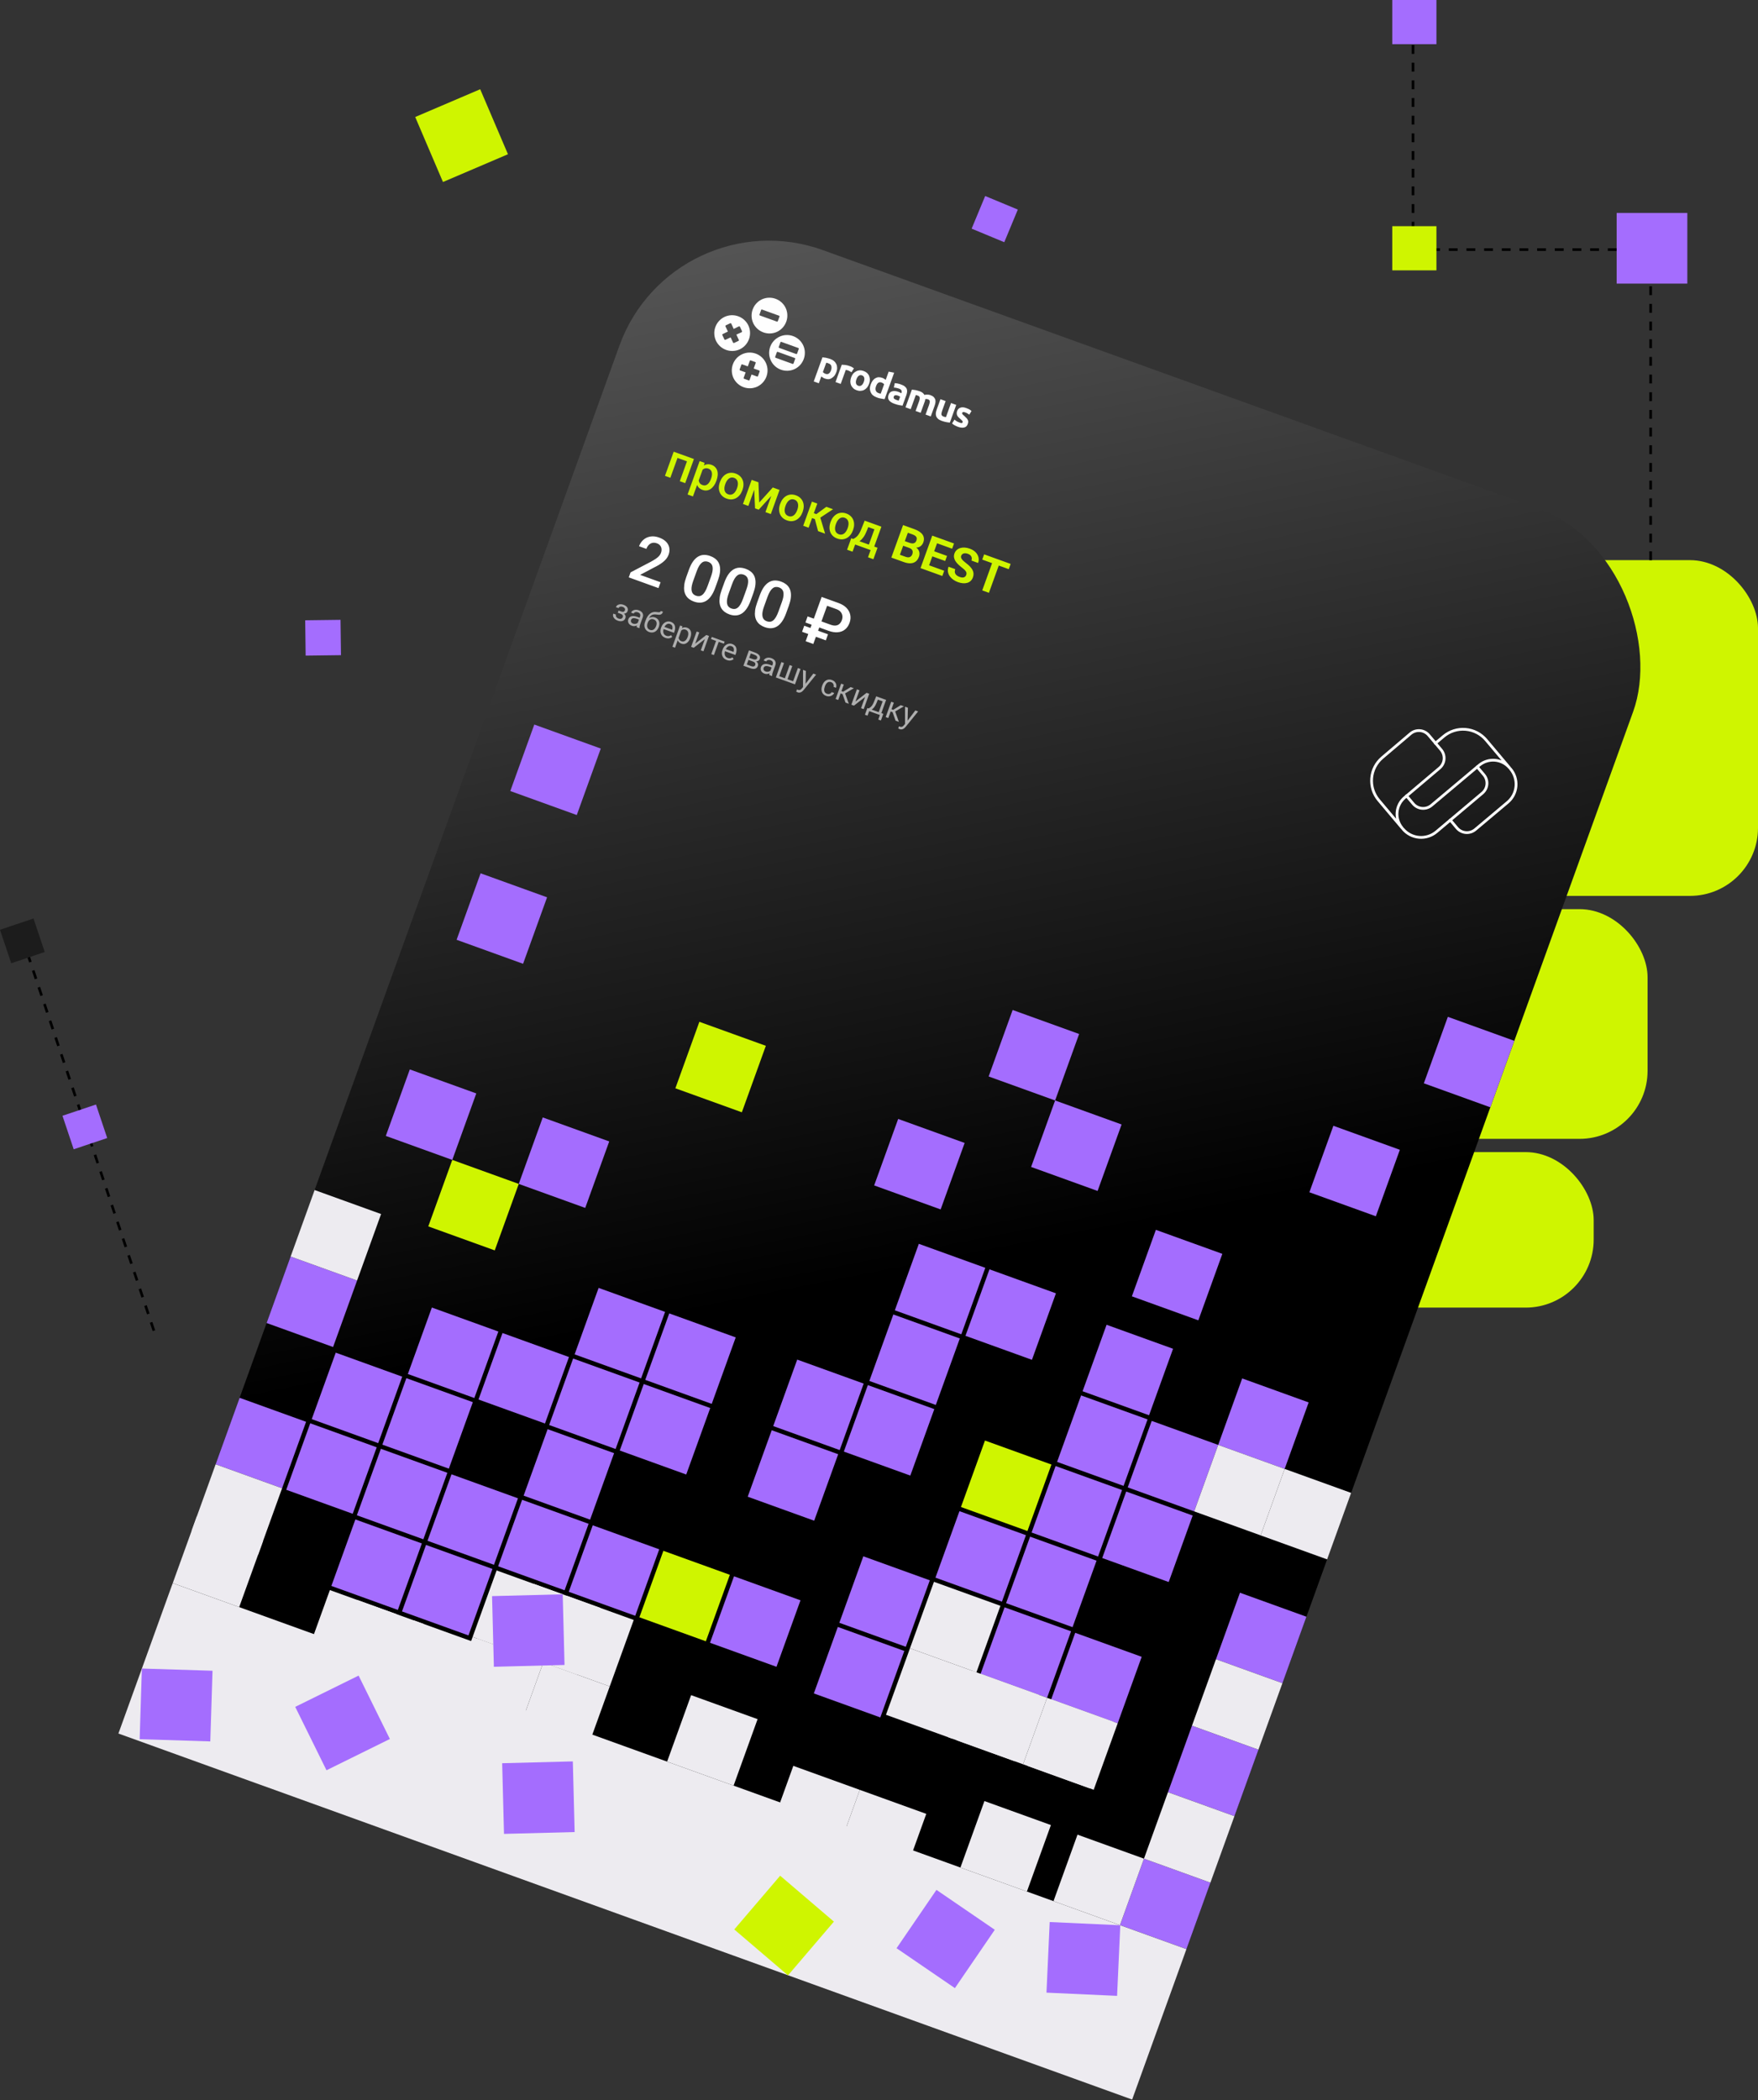 <?xml version="1.0" encoding="UTF-8"?> <svg xmlns="http://www.w3.org/2000/svg" width="1990" height="2377" viewBox="0 0 1990 2377" fill="none"><rect x="0" y="0" width="1990" height="2377" fill="#333333" stroke="none"/><rect x="1473" y="634" width="517" height="380" rx="77" fill="#CFF500"></rect><rect x="1348" y="1029" width="517" height="260" rx="77" fill="#CFF500"></rect><rect x="1287" y="1304" width="517" height="176" rx="77" fill="#CFF500"></rect><rect x="762.25" y="222" width="1220" height="1850" rx="180" transform="rotate(19.851 762.25 222)" fill="url(#paint0_linear_940_141)"></rect><path fill-rule="evenodd" clip-rule="evenodd" d="M862.391 338.831C872.551 334.157 884.543 338.487 889.374 348.573C894.048 358.732 889.719 370.725 879.633 375.556C869.473 380.23 857.481 375.9 852.65 365.814C847.976 355.655 852.306 343.662 862.391 338.831ZM839.953 400.984C850.154 396.195 862.146 400.524 866.936 410.725C871.651 420.77 867.322 432.762 857.236 437.593C847.076 442.267 835.084 437.938 830.253 427.852C825.579 417.692 829.909 405.7 839.953 400.984ZM857.052 426.187L850.71 423.898L848.462 430.124C848.337 430.47 847.982 430.733 847.521 430.566L842.216 428.651C841.87 428.527 841.649 428.056 841.774 427.71L844.022 421.483L837.68 419.193C837.334 419.068 837.113 418.598 837.28 418.136L839.195 412.832C839.32 412.486 839.79 412.265 840.136 412.39L846.478 414.68L848.726 408.453C848.893 407.992 849.364 407.771 849.71 407.895L855.014 409.81C855.475 409.977 855.581 410.406 855.415 410.867L853.167 417.094L859.509 419.384C859.855 419.509 860.076 419.98 859.951 420.325L858.036 425.63C857.869 426.091 857.398 426.312 857.052 426.187ZM882.327 381.09C892.371 376.374 904.364 380.704 909.195 390.79C913.869 400.949 909.539 412.942 899.453 417.773C889.294 422.447 877.301 418.117 872.586 408.073C867.796 397.872 872.126 385.879 882.327 381.09ZM901.31 400.717L882.053 393.764C881.591 393.598 881.37 393.127 881.537 392.666L883.452 387.361C883.577 387.016 884.047 386.795 884.509 386.961L903.766 393.913C904.112 394.038 904.333 394.509 904.208 394.855L902.293 400.159C902.126 400.62 901.656 400.841 901.31 400.717ZM897.271 411.902L878.014 404.95C877.553 404.783 877.332 404.312 877.457 403.966L879.372 398.662C879.539 398.201 879.968 398.095 880.429 398.262L899.686 405.214C900.032 405.339 900.295 405.694 900.128 406.155L898.213 411.46C898.088 411.806 897.617 412.027 897.271 411.902ZM820.174 358.652C830.334 353.978 842.326 358.307 847.157 368.393C851.831 378.553 847.502 390.545 837.416 395.376C827.256 400.05 815.264 395.72 810.433 385.634C805.759 375.475 810.088 363.482 820.174 358.652ZM829.846 387.821L827.046 381.857L821.083 384.657C820.653 384.762 820.192 384.596 820.045 384.282L817.613 379.103C817.466 378.789 817.633 378.328 817.946 378.18L823.952 375.265L821.152 369.301C821.046 368.872 821.213 368.411 821.527 368.264L826.706 365.832C827.02 365.685 827.481 365.851 827.743 366.207L830.502 372.286L836.507 369.371C836.936 369.265 837.398 369.432 837.545 369.745L839.976 374.924C840.124 375.238 839.957 375.7 839.602 375.962L833.523 378.721L836.396 384.841C836.544 385.155 836.377 385.616 836.063 385.764L830.884 388.195C830.57 388.343 830.109 388.176 829.846 387.821ZM879.491 364.034L860.119 357.041C859.773 356.916 859.552 356.445 859.677 356.099L861.592 350.795C861.758 350.333 862.187 350.228 862.533 350.352L881.906 357.346C882.251 357.471 882.514 357.827 882.348 358.288L880.433 363.592C880.308 363.938 879.837 364.159 879.491 364.034Z" fill="#FEFEFE"></path><path d="M940.681 419.102C941.347 417.257 941.427 415.592 940.995 414.262C940.604 412.818 939.617 411.94 938.003 411.357C937.426 411.149 936.965 410.983 936.504 410.816C936.043 410.65 935.655 410.64 935.309 410.515L931.479 421.124C931.857 421.521 932.235 421.918 932.77 422.242C933.264 422.68 933.84 422.889 934.417 423.097C937.299 424.137 939.349 422.792 940.681 419.102ZM946.761 421.036C946.178 422.651 945.406 424.066 944.602 425.21C943.683 426.312 942.69 427.257 941.55 427.888C940.484 428.676 939.311 429.035 937.95 429.195C936.63 429.24 935.279 429.013 933.78 428.471C932.972 428.18 932.165 427.889 931.557 427.408C930.906 427.043 930.298 426.563 929.689 426.082L926.9 433.808L921.134 431.727L931.001 404.398C931.504 404.449 932.122 404.542 932.855 404.676C933.63 404.696 934.364 404.83 935.213 405.006C935.946 405.141 936.753 405.432 937.602 405.608C938.294 405.858 939.143 406.034 939.835 406.284C941.564 406.908 942.98 407.68 944.156 408.756C945.258 409.675 946.119 410.899 946.709 412.154C947.298 413.41 947.574 414.813 947.577 416.248C947.654 417.84 947.344 419.422 946.761 421.036ZM963.855 421.342C963.436 421.061 962.785 420.695 962.135 420.33C961.485 419.965 960.719 419.559 959.912 419.267C959.566 419.142 959.105 418.976 958.602 418.925C958.026 418.716 957.638 418.707 957.366 418.739L951.662 434.537L945.782 432.413L952.859 412.81C954.021 412.839 955.415 412.951 956.923 413.105C958.547 413.3 960.088 413.726 961.933 414.392C962.164 414.475 962.625 414.642 963.086 414.808C963.547 414.975 963.852 415.215 964.313 415.382C964.732 415.663 965.152 415.945 965.572 416.227C966.033 416.394 966.337 416.634 966.642 416.874L963.855 421.342ZM983.776 434.399C983.193 436.014 982.421 437.43 981.46 438.647C980.541 439.749 979.433 440.652 978.136 441.357C976.996 441.988 975.593 442.263 974.116 442.382C972.755 442.542 971.288 442.273 969.674 441.691C968.174 441.149 966.874 440.419 965.814 439.385C964.753 438.35 963.965 437.284 963.376 436.028C962.828 434.657 962.553 433.254 962.549 431.82C962.588 430.269 962.898 428.687 963.481 427.073C964.064 425.458 964.836 424.042 965.796 422.825C966.831 421.765 967.939 420.862 969.195 420.272C970.492 419.567 971.779 419.25 973.256 419.132C974.691 419.128 976.043 419.356 977.542 419.897C979.041 420.438 980.341 421.168 981.443 422.087C982.503 423.122 983.291 424.188 983.839 425.559C984.313 426.773 984.589 428.176 984.707 429.653C984.669 431.203 984.359 432.785 983.776 434.399ZM977.78 432.235C978.446 430.39 978.599 428.881 978.282 427.594C977.965 426.306 977.135 425.355 975.752 424.855C974.368 424.356 973.122 424.557 972.055 425.345C970.989 426.134 970.143 427.392 969.477 429.237C968.811 431.082 968.657 432.591 968.975 433.879C969.292 435.166 970.122 436.117 971.505 436.617C972.889 437.116 974.135 436.915 975.201 436.127C976.268 435.339 977.114 434.08 977.78 432.235ZM991.659 437.115C990.993 438.96 990.839 440.469 991.345 441.955C991.778 443.284 992.723 444.277 994.337 444.86C994.798 445.026 995.375 445.234 995.836 445.401C996.224 445.41 996.685 445.577 996.957 445.545L1000.79 434.936C1000.52 434.581 1000.15 434.184 999.611 433.86C999.118 433.421 998.426 433.172 997.85 432.963C995.082 431.964 993.032 433.31 991.659 437.115ZM1001.38 451.704C1000.72 451.726 1000.1 451.634 999.369 451.499C998.636 451.365 997.902 451.23 997.169 451.096C996.32 450.92 995.587 450.785 994.738 450.609C993.931 450.318 993.239 450.068 992.547 449.818C990.817 449.194 989.401 448.422 988.184 447.461C986.967 446.5 986.221 445.318 985.631 444.063C985.042 442.807 984.766 441.404 984.647 439.928C984.686 438.378 984.955 436.911 985.579 435.181C986.162 433.566 986.975 432.035 987.779 430.892C988.74 429.675 989.733 428.73 990.873 428.099C992.013 427.468 993.227 426.993 994.547 426.948C995.867 426.903 997.334 427.172 998.717 427.672C999.524 427.963 1000.33 428.255 1000.82 428.694C1001.48 429.059 1001.97 429.497 1002.58 429.978L1005.95 420.638L1012.16 421.838L1001.38 451.704ZM1014.39 452.491C1014.97 452.699 1015.43 452.865 1016.01 453.074C1016.47 453.24 1016.93 453.407 1017.32 453.416L1018.9 449.034C1018.71 448.836 1018.36 448.711 1017.94 448.429C1017.48 448.263 1017.06 447.981 1016.6 447.814C1016.14 447.648 1015.52 447.555 1015.06 447.388C1014.56 447.337 1014.05 447.286 1013.63 447.392C1013.24 447.382 1012.81 447.488 1012.45 447.751C1012.1 448.013 1011.97 448.359 1011.81 448.82C1011.47 449.743 1011.45 450.518 1012.02 451.114C1012.47 451.668 1013.24 452.074 1014.39 452.491ZM1019.98 435.217C1021.71 435.841 1023.16 436.498 1024.15 437.375C1025.18 438.137 1025.89 439.047 1026.33 439.989C1026.73 441.045 1026.9 442.019 1026.83 443.297C1026.69 444.418 1026.5 445.655 1026.05 446.923L1021.63 459.146C1020.67 458.928 1019.43 458.743 1017.81 458.547C1016.23 458.237 1014.46 457.728 1012.27 456.937C1011 456.479 1009.77 455.906 1008.82 455.3C1007.75 454.653 1006.99 453.859 1006.35 453.106C1005.75 452.238 1005.42 451.338 1005.29 450.249C1005.24 449.317 1005.38 448.196 1005.84 446.928C1006.3 445.659 1006.91 444.705 1007.66 444.064C1008.41 443.424 1009.35 442.981 1010.33 442.812C1011.34 442.526 1012.39 442.514 1013.51 442.658C1014.75 442.843 1015.83 443.103 1016.98 443.519C1017.67 443.769 1018.32 444.134 1018.9 444.342C1019.43 444.665 1020.01 444.874 1020.31 445.114L1020.48 444.653C1020.85 443.615 1020.8 442.683 1020.43 441.898C1020.06 441.113 1019.15 440.393 1017.65 439.851C1016.61 439.477 1015.53 439.217 1014.57 439C1013.61 438.782 1012.6 438.68 1011.82 438.66L1012.84 433.683C1013.23 433.692 1013.61 433.702 1014.23 433.795C1014.74 433.846 1015.35 433.939 1015.97 434.032C1016.66 434.282 1017.28 434.374 1018.02 434.509C1018.71 434.759 1019.4 435.008 1019.98 435.217ZM1040.37 454.18C1041.08 452.22 1041.19 450.826 1041.02 449.853C1040.85 448.879 1040.17 448.242 1039.02 447.825C1038.55 447.659 1038.21 447.534 1037.86 447.409C1037.4 447.242 1037.01 447.233 1036.67 447.108L1030.88 463.136L1025 461.013L1032.24 440.949C1032.75 441 1033.37 441.093 1034.1 441.227C1034.83 441.362 1035.57 441.496 1036.46 441.557C1037.19 441.692 1038 441.983 1038.73 442.118C1039.54 442.409 1040.39 442.585 1041.19 442.876C1042.69 443.418 1043.76 444.065 1044.56 444.744C1045.36 445.423 1046 446.175 1046.37 446.96C1047.38 446.675 1048.59 446.588 1049.75 446.617C1051.03 446.687 1052.03 446.79 1052.96 447.123C1054.68 447.747 1055.99 448.477 1056.86 449.313C1057.73 450.149 1058.29 451.132 1058.69 452.189C1058.97 453.205 1059.06 454.409 1058.87 455.645C1058.69 456.882 1058.34 458.192 1057.8 459.691L1053.6 471.337L1047.72 469.214L1051.67 458.26C1052.38 456.299 1052.61 454.948 1052.44 453.974C1052.27 453 1051.58 452.363 1050.32 451.905C1050.09 451.822 1049.62 451.655 1048.96 451.678C1048.35 451.585 1047.8 451.649 1047.37 451.755C1047.28 452.373 1047.15 453.106 1047.05 453.725C1046.8 454.416 1046.55 455.108 1046.26 455.916L1042.18 467.216L1036.42 465.135L1040.37 454.18ZM1075.18 478.347C1074.06 478.203 1072.67 478.091 1070.97 477.739C1069.39 477.428 1067.61 476.919 1065.88 476.295C1064.16 475.67 1062.74 474.898 1061.75 474.021C1060.77 473.143 1060.09 472.118 1059.69 471.061C1059.33 469.889 1059.25 468.685 1059.32 467.407C1059.5 466.17 1059.85 464.86 1060.39 463.361L1064.55 451.83L1070.43 453.953L1066.52 464.793C1065.81 466.753 1065.54 468.22 1065.71 469.194C1065.88 470.167 1066.64 470.962 1068.02 471.461C1068.48 471.628 1068.94 471.794 1069.45 471.845C1069.91 472.012 1070.41 472.063 1070.76 472.188L1076.54 456.16L1082.42 458.283L1075.18 478.347ZM1086.16 478.269C1087.19 478.644 1088 478.935 1088.55 478.871C1089.09 478.807 1089.49 478.429 1089.7 477.853C1089.86 477.391 1089.68 476.805 1089.23 476.251C1088.78 475.697 1088.1 475.06 1087 474.141C1086.2 473.462 1085.52 472.824 1084.95 472.229C1084.27 471.591 1083.86 470.922 1083.49 470.137C1083.19 469.509 1082.94 468.766 1083 467.876C1082.9 467.059 1083.08 466.21 1083.46 465.172C1084.16 463.212 1085.4 461.963 1087.31 461.351C1089.11 460.697 1091.24 460.944 1093.78 461.86C1095.04 462.318 1096.27 462.891 1097.38 463.423C1098.45 464.069 1099.25 464.748 1099.74 465.187L1097.2 469.351C1096.59 468.871 1095.82 468.464 1095.1 467.942C1094.37 467.42 1093.57 467.129 1092.53 466.754C1090.68 466.088 1089.6 466.216 1089.22 467.254C1089.14 467.485 1089.05 467.715 1089.13 467.872C1089.16 468.144 1089.23 468.301 1089.38 468.615C1089.57 468.814 1089.83 469.169 1090.1 469.525C1090.52 469.807 1091.01 470.245 1091.5 470.684C1092.56 471.719 1093.43 472.555 1094.19 473.349C1094.83 474.102 1095.36 474.813 1095.61 475.556C1095.9 476.183 1096.04 476.885 1096.02 477.66C1095.89 478.393 1095.75 479.127 1095.42 480.049C1094.67 482.125 1093.44 483.374 1091.45 483.829C1089.57 484.326 1087.18 484.112 1084.41 483.112C1082.56 482.446 1081.15 481.675 1079.96 480.986C1078.82 480.182 1078.09 479.66 1077.72 479.263L1080.46 474.91C1081.26 475.589 1082.17 476.309 1083.13 476.915C1084.12 477.405 1085.12 477.895 1086.16 478.269Z" fill="#FEFEFE"></path><path d="M780.731 517.794L778.98 522.644L765.491 517.774L767.242 512.925L780.731 517.794ZM768.682 513.444L758.815 540.775L752.727 538.578L762.594 511.247L768.682 513.444ZM785.505 519.518L775.638 546.849L769.525 544.642L779.392 517.311L785.505 519.518ZM796.162 529.304L784.398 561.889L778.311 559.691L791.971 521.852L797.579 523.877L796.162 529.304ZM811.025 543.892L810.833 544.423C810.116 546.41 809.214 548.169 808.129 549.699C807.066 551.219 805.852 552.446 804.487 553.381C803.144 554.305 801.692 554.875 800.129 555.091C798.566 555.307 796.926 555.106 795.208 554.485C793.508 553.871 792.13 553.022 791.075 551.937C790.043 550.841 789.299 549.554 788.843 548.076C788.386 546.598 788.172 544.978 788.198 543.218C788.248 541.446 788.503 539.578 788.965 537.613L789.704 535.567C790.646 533.642 791.673 531.957 792.785 530.512C793.914 529.073 795.129 527.922 796.43 527.06C797.731 526.197 799.129 525.674 800.623 525.49C802.117 525.306 803.706 525.518 805.39 526.126C807.107 526.746 808.51 527.633 809.597 528.787C810.69 529.924 811.47 531.271 811.935 532.829C812.407 534.369 812.56 536.081 812.394 537.963C812.235 539.828 811.779 541.804 811.025 543.892ZM804.746 542.225L804.937 541.694C805.393 540.431 805.698 539.219 805.851 538.056C806.01 536.876 805.986 535.782 805.779 534.775C805.572 533.767 805.155 532.893 804.527 532.153C803.923 531.402 803.073 530.829 801.979 530.433C800.901 530.044 799.908 529.895 799 529.986C798.097 530.06 797.27 530.323 796.517 530.774C795.763 531.226 795.089 531.829 794.492 532.584C793.902 533.323 793.369 534.168 792.892 535.119L791.123 540.019C790.887 541.305 790.831 542.541 790.955 543.727C791.079 544.914 791.477 545.972 792.151 546.9C792.847 547.818 793.903 548.532 795.317 549.043C796.412 549.438 797.432 549.54 798.377 549.348C799.321 549.156 800.187 548.736 800.973 548.087C801.782 547.427 802.503 546.593 803.133 545.583C803.764 544.574 804.302 543.454 804.746 542.225ZM814.84 545.898L815.05 545.317C815.761 543.347 816.707 541.623 817.888 540.146C819.074 538.651 820.432 537.476 821.959 536.619C823.51 535.751 825.193 535.255 827.008 535.13C828.846 534.994 830.759 535.285 832.746 536.002C834.75 536.725 836.407 537.723 837.718 538.996C839.052 540.258 840.038 541.718 840.677 543.376C841.321 545.018 841.623 546.792 841.581 548.7C841.546 550.59 841.173 552.521 840.461 554.491L840.252 555.072C839.54 557.042 838.594 558.766 837.414 560.243C836.233 561.72 834.868 562.893 833.317 563.761C831.773 564.612 830.09 565.108 828.268 565.25C826.453 565.375 824.552 565.079 822.565 564.362C820.561 563.638 818.892 562.645 817.558 561.384C816.248 560.111 815.27 558.654 814.625 557.013C813.986 555.354 813.685 553.58 813.72 551.689C813.756 549.799 814.129 547.868 814.84 545.898ZM821.138 547.515L820.928 548.096C820.484 549.325 820.191 550.532 820.048 551.718C819.906 552.904 819.955 554.007 820.196 555.026C820.437 556.046 820.893 556.944 821.565 557.719C822.237 558.495 823.154 559.092 824.316 559.512C825.444 559.919 826.506 560.036 827.501 559.862C828.513 559.695 829.438 559.296 830.275 558.665C831.111 558.034 831.854 557.217 832.501 556.214C833.166 555.217 833.72 554.103 834.164 552.874L834.374 552.293C834.812 551.081 835.09 549.887 835.21 548.712C835.352 547.526 835.298 546.412 835.046 545.369C834.811 544.333 834.358 543.427 833.686 542.651C833.037 541.865 832.14 541.265 830.995 540.852C829.85 540.438 828.768 540.324 827.75 540.508C826.755 540.682 825.836 541.092 824.993 541.74C824.15 542.387 823.405 543.213 822.757 544.216C822.115 545.203 821.575 546.302 821.138 547.515ZM859.435 568.764L874.773 551.746L880.052 553.651L858.843 576.888L854.701 575.392L853.251 543.976L858.531 545.882L859.435 568.764ZM856.965 545.316L847.098 572.647L841.01 570.45L850.877 543.119L856.965 545.316ZM866.446 579.633L876.314 552.302L882.426 554.509L872.559 581.84L866.446 579.633ZM883.042 570.52L883.251 569.939C883.963 567.969 884.909 566.245 886.089 564.768C887.276 563.274 888.633 562.098 890.16 561.241C891.711 560.373 893.394 559.877 895.209 559.752C897.048 559.616 898.96 559.907 900.947 560.624C902.951 561.348 904.609 562.346 905.919 563.618C907.253 564.88 908.239 566.34 908.878 567.998C909.523 569.64 909.824 571.414 909.783 573.322C909.747 575.212 909.374 577.143 908.663 579.113L908.453 579.694C907.742 581.664 906.796 583.388 905.615 584.865C904.435 586.343 903.069 587.515 901.519 588.383C899.974 589.234 898.291 589.73 896.47 589.872C894.654 589.997 892.753 589.701 890.766 588.984C888.762 588.26 887.093 587.268 885.76 586.006C884.449 584.733 883.471 583.276 882.826 581.635C882.188 579.977 881.886 578.202 881.922 576.311C881.957 574.421 882.33 572.49 883.042 570.52ZM889.339 572.137L889.129 572.718C888.685 573.947 888.392 575.155 888.25 576.34C888.107 577.526 888.156 578.629 888.397 579.649C888.638 580.668 889.095 581.566 889.766 582.341C890.438 583.117 891.355 583.714 892.517 584.134C893.645 584.541 894.707 584.658 895.702 584.484C896.715 584.317 897.639 583.918 898.476 583.287C899.313 582.657 900.055 581.84 900.703 580.836C901.367 579.839 901.922 578.726 902.365 577.496L902.575 576.915C903.013 575.703 903.291 574.509 903.411 573.334C903.554 572.148 903.499 571.034 903.247 569.992C903.012 568.955 902.559 568.049 901.887 567.273C901.239 566.487 900.342 565.887 899.196 565.474C898.051 565.061 896.97 564.946 895.951 565.13C894.956 565.304 894.037 565.715 893.194 566.362C892.351 567.009 891.606 567.835 890.958 568.838C890.316 569.825 889.777 570.924 889.339 572.137ZM925.166 569.939L915.299 597.27L909.211 595.072L919.078 567.741L925.166 569.939ZM942.999 576.377L924.761 588.38L917.815 585.872L918.994 580.074L924.072 581.907L935.396 573.632L942.999 576.377ZM926.009 601.136L922.079 586.241L928.127 584.513L934.016 604.027L926.009 601.136ZM940.078 591.111L940.288 590.53C940.999 588.56 941.945 586.836 943.126 585.359C944.312 583.865 945.669 582.689 947.197 581.832C948.747 580.965 950.43 580.468 952.246 580.343C954.084 580.207 955.997 580.498 957.984 581.216C959.988 581.939 961.645 582.937 962.956 584.21C964.29 585.472 965.276 586.932 965.914 588.59C966.559 590.231 966.861 592.006 966.819 593.913C966.784 595.804 966.41 597.734 965.699 599.705L965.489 600.286C964.778 602.256 963.832 603.98 962.652 605.457C961.471 606.934 960.106 608.107 958.555 608.974C957.011 609.825 955.328 610.322 953.506 610.464C951.691 610.589 949.79 610.293 947.802 609.575C945.799 608.852 944.13 607.859 942.796 606.597C941.485 605.324 940.508 603.867 939.863 602.226C939.224 600.568 938.923 598.794 938.958 596.903C938.993 595.012 939.367 593.082 940.078 591.111ZM946.375 592.728L946.166 593.309C945.722 594.539 945.429 595.746 945.286 596.932C945.144 598.118 945.193 599.22 945.434 600.24C945.675 601.26 946.131 602.157 946.803 602.933C947.475 603.708 948.391 604.306 949.553 604.725C950.682 605.133 951.744 605.25 952.739 605.076C953.751 604.908 954.676 604.509 955.512 603.879C956.349 603.248 957.091 602.431 957.739 601.428C958.404 600.43 958.958 599.317 959.402 598.088L959.612 597.507C960.049 596.294 960.328 595.101 960.448 593.926C960.59 592.74 960.536 591.626 960.284 590.583C960.049 589.546 959.596 588.64 958.924 587.865C958.275 587.079 957.378 586.479 956.233 586.065C955.088 585.652 954.006 585.537 952.988 585.722C951.992 585.895 951.073 586.306 950.23 586.953C949.388 587.601 948.642 588.426 947.995 589.43C947.353 590.416 946.813 591.516 946.375 592.728ZM978.767 589.29L984.855 591.488L981.077 601.002C979.984 603.767 978.797 606.051 977.518 607.855C976.239 609.658 974.904 611.089 973.513 612.147C972.128 613.189 970.713 613.944 969.269 614.413C967.841 614.887 966.422 615.155 965.01 615.216L963.217 614.569L964.949 609.77L965.826 610.029C966.83 609.516 967.733 608.966 968.534 608.38C969.359 607.783 970.127 607.08 970.838 606.271C971.555 605.445 972.245 604.428 972.909 603.221C973.59 602.02 974.284 600.548 974.989 598.804L978.767 589.29ZM980.384 589.873L997.712 596.129L987.845 623.46L981.782 621.272L989.789 599.094L978.523 595.026L980.384 589.873ZM963.578 609.218L993.334 619.96L988.647 632.944L982.559 630.746L985.496 622.612L967.991 616.293L965.054 624.426L958.866 622.192L963.578 609.218ZM1029.19 620.141L1019.74 616.73L1021.57 611.509L1029.5 614.372C1030.9 614.877 1032.11 615.113 1033.13 615.082C1034.15 615.034 1035.01 614.743 1035.7 614.211C1036.41 613.668 1036.94 612.891 1037.31 611.881C1037.72 610.736 1037.84 609.73 1037.66 608.865C1037.49 608.006 1037.01 607.252 1036.22 606.604C1035.44 605.962 1034.34 605.385 1032.93 604.875L1027.67 602.978L1016.54 633.82L1008.96 631.084L1022.24 594.306L1035.07 598.938C1037.21 599.711 1039.05 600.603 1040.59 601.615C1042.14 602.633 1043.36 603.767 1044.24 605.018C1045.12 606.269 1045.65 607.638 1045.81 609.126C1045.99 610.597 1045.76 612.192 1045.14 613.909C1044.59 615.425 1043.74 616.698 1042.59 617.728C1041.46 618.765 1040.01 619.423 1038.25 619.703C1036.51 619.988 1034.46 619.75 1032.09 618.989L1029.19 620.141ZM1023.03 636.164L1011.84 632.124L1016.93 627.28L1025.17 630.253C1026.5 630.733 1027.66 630.915 1028.65 630.798C1029.65 630.664 1030.49 630.299 1031.16 629.704C1031.83 629.109 1032.34 628.332 1032.69 627.372C1033.08 626.294 1033.23 625.293 1033.14 624.367C1033.08 623.448 1032.72 622.635 1032.08 621.929C1031.45 621.205 1030.48 620.609 1029.19 620.141L1021.89 617.506L1023.82 612.32L1032.91 615.603L1033.91 618.279C1036.17 619.053 1037.82 620.1 1038.89 621.417C1039.98 622.724 1040.6 624.138 1040.76 625.66C1040.93 627.188 1040.75 628.692 1040.21 630.174C1039.36 632.532 1038.13 634.334 1036.52 635.579C1034.91 636.808 1032.97 637.468 1030.69 637.559C1028.43 637.656 1025.88 637.191 1023.03 636.164ZM1068.81 646.011L1066.68 651.922L1047.1 644.854L1049.24 638.943L1068.81 646.011ZM1062.86 608.97L1049.58 645.748L1042 643.012L1055.28 606.234L1062.86 608.97ZM1072 629.201L1069.92 634.961L1052.89 628.814L1054.97 623.055L1072 629.201ZM1079.93 615.134L1077.79 621.07L1058.24 614.012L1060.38 608.076L1079.93 615.134ZM1093.72 650.806C1093.96 650.149 1094.07 649.523 1094.06 648.928C1094.07 648.323 1093.89 647.707 1093.53 647.08C1093.17 646.437 1092.6 645.727 1091.81 644.948C1091.03 644.17 1089.97 643.274 1088.64 642.262C1087.17 641.121 1085.8 639.943 1084.55 638.729C1083.31 637.52 1082.28 636.263 1081.46 634.957C1080.66 633.64 1080.14 632.266 1079.92 630.833C1079.71 629.406 1079.89 627.901 1080.46 626.318C1081.02 624.786 1081.86 623.518 1082.98 622.515C1084.11 621.496 1085.44 620.758 1086.97 620.304C1088.52 619.832 1090.2 619.65 1092.03 619.757C1093.87 619.871 1095.78 620.286 1097.77 621.004C1100.48 621.982 1102.67 623.325 1104.34 625.031C1106.01 626.737 1107.09 628.642 1107.59 630.744C1108.1 632.852 1107.97 635.001 1107.18 637.19L1099.65 634.472C1100.04 633.394 1100.15 632.369 1099.99 631.397C1099.85 630.414 1099.41 629.522 1098.67 628.722C1097.95 627.929 1096.9 627.285 1095.54 626.793C1094.23 626.319 1093.06 626.126 1092.04 626.214C1091.02 626.285 1090.17 626.578 1089.49 627.094C1088.82 627.592 1088.33 628.254 1088.03 629.08C1087.81 629.703 1087.76 630.321 1087.88 630.936C1088.01 631.557 1088.31 632.199 1088.78 632.861C1089.24 633.524 1089.86 634.213 1090.63 634.929C1091.4 635.645 1092.32 636.403 1093.38 637.206C1095.16 638.535 1096.68 639.853 1097.92 641.157C1099.18 642.469 1100.15 643.781 1100.84 645.095C1101.52 646.409 1101.91 647.758 1102 649.142C1102.09 650.526 1101.87 651.976 1101.32 653.491C1100.74 655.091 1099.91 656.41 1098.83 657.448C1097.75 658.486 1096.47 659.23 1094.97 659.68C1093.48 660.13 1091.83 660.288 1090.03 660.153C1088.24 660.018 1086.33 659.586 1084.31 658.856C1082.49 658.199 1080.78 657.316 1079.18 656.206C1077.59 655.08 1076.25 653.766 1075.15 652.267C1074.07 650.773 1073.38 649.114 1073.06 647.288C1072.75 645.463 1072.97 643.514 1073.72 641.443L1081.32 644.188C1080.91 645.333 1080.74 646.365 1080.8 647.284C1080.87 648.203 1081.14 649.023 1081.6 649.742C1082.08 650.467 1082.73 651.101 1083.54 651.642C1084.37 652.189 1085.33 652.657 1086.4 653.046C1087.72 653.52 1088.86 653.724 1089.84 653.658C1090.83 653.597 1091.65 653.312 1092.29 652.801C1092.95 652.296 1093.42 651.631 1093.72 650.806ZM1132.7 634.185L1119.42 670.963L1111.87 668.236L1125.15 631.458L1132.7 634.185ZM1144.02 638.27L1141.87 644.206L1111.87 633.372L1114.01 627.436L1144.02 638.27Z" fill="#CFF500"></path><path d="M702.75 694.006L699.551 692.851L700.213 691.019L703.17 692.087C703.996 692.384 704.686 692.519 705.242 692.489C705.801 692.449 706.251 692.278 706.59 691.976C706.929 691.675 707.189 691.272 707.371 690.769C707.533 690.318 707.568 689.853 707.476 689.371C707.398 688.883 707.151 688.424 706.737 687.996C706.326 687.557 705.697 687.185 704.851 686.879C704.165 686.631 703.499 686.53 702.853 686.575C702.21 686.61 701.647 686.776 701.164 687.074C700.696 687.365 700.369 687.768 700.183 688.283L697.209 687.209C697.592 686.148 698.221 685.346 699.096 684.801C699.985 684.25 701.009 683.948 702.167 683.893C703.336 683.843 704.521 684.034 705.721 684.468C706.728 684.831 707.588 685.269 708.3 685.78C709.026 686.285 709.591 686.852 709.993 687.482C710.399 688.101 710.633 688.779 710.694 689.515C710.77 690.245 710.659 691.023 710.361 691.848C710.148 692.437 709.808 692.944 709.339 693.369C708.871 693.793 708.301 694.114 707.629 694.332C706.961 694.539 706.211 694.62 705.379 694.574C704.559 694.532 703.682 694.343 702.75 694.006ZM699.957 691.726L703.156 692.881C704.196 693.256 705.075 693.689 705.795 694.179C706.518 694.658 707.078 695.187 707.475 695.766C707.871 696.345 708.101 696.967 708.164 697.632C708.241 698.29 708.148 698.983 707.885 699.712C707.591 700.526 707.16 701.2 706.592 701.734C706.038 702.261 705.38 702.641 704.618 702.875C703.855 703.108 703.013 703.192 702.092 703.126C701.182 703.064 700.223 702.851 699.216 702.487C698.091 702.081 697.067 701.493 696.145 700.725C695.224 699.956 694.565 699.046 694.17 697.994C693.778 696.932 693.808 695.774 694.261 694.521L697.235 695.594C697.045 696.119 697.031 696.678 697.193 697.269C697.355 697.86 697.679 698.407 698.164 698.909C698.659 699.415 699.298 699.81 700.08 700.092C700.916 700.394 701.659 700.517 702.309 700.461C702.959 700.405 703.501 700.213 703.935 699.885C704.379 699.56 704.692 699.146 704.873 698.643C705.109 697.989 705.17 697.418 705.056 696.928C704.942 696.439 704.65 696.006 704.18 695.631C703.725 695.248 703.085 694.908 702.259 694.61L699.302 693.542L699.957 691.726ZM721.302 706.736L724.534 697.783C724.782 697.097 724.857 696.452 724.761 695.847C724.679 695.236 724.414 694.693 723.968 694.217C723.523 693.741 722.898 693.358 722.094 693.068C721.344 692.797 720.638 692.688 719.978 692.74C719.327 692.796 718.766 692.975 718.294 693.277C717.832 693.582 717.514 693.976 717.34 694.459L714.366 693.385C714.591 692.763 714.974 692.205 715.516 691.71C716.058 691.216 716.718 690.83 717.496 690.554C718.289 690.271 719.161 690.137 720.112 690.154C721.077 690.163 722.085 690.357 723.136 690.737C724.4 691.193 725.437 691.81 726.247 692.587C727.067 693.367 727.594 694.29 727.827 695.356C728.075 696.414 727.965 697.592 727.497 698.888L724.572 706.99C724.363 707.569 724.189 708.202 724.049 708.891C723.92 709.583 723.873 710.202 723.906 710.747L723.813 711.004L720.711 709.884C720.685 709.487 720.731 708.989 720.85 708.39C720.974 707.78 721.124 707.229 721.302 706.736ZM724.55 699.351L723.828 701.452L720.822 700.367C719.975 700.061 719.194 699.858 718.48 699.757C717.769 699.646 717.14 699.643 716.593 699.749C716.046 699.854 715.582 700.068 715.199 700.39C714.82 700.701 714.534 701.125 714.34 701.661C714.143 702.207 714.086 702.75 714.17 703.289C714.254 703.828 714.494 704.321 714.891 704.767C715.301 705.206 715.871 705.557 716.6 705.82C717.511 706.149 718.384 706.246 719.22 706.112C720.056 705.977 720.778 705.705 721.386 705.295C722.005 704.888 722.426 704.428 722.648 703.915L723.401 705.804C723.164 706.227 722.78 706.652 722.25 707.078C721.721 707.505 721.087 707.87 720.348 708.172C719.623 708.468 718.82 708.644 717.94 708.702C717.073 708.752 716.169 708.608 715.226 708.267C714.047 707.842 713.096 707.238 712.373 706.456C711.661 705.678 711.197 704.814 710.983 703.865C710.783 702.908 710.857 701.948 711.205 700.983C711.542 700.051 712.02 699.297 712.64 698.721C713.263 698.135 714.003 697.73 714.859 697.506C715.719 697.271 716.676 697.205 717.729 697.306C718.783 697.408 719.904 697.674 721.094 698.103L724.55 699.351ZM748.048 691.536L750.491 692.418C750.112 693.468 749.65 694.246 749.104 694.752C748.562 695.246 747.952 695.559 747.275 695.69C746.608 695.825 745.896 695.853 745.138 695.773C744.39 695.696 743.617 695.605 742.82 695.499C741.828 695.359 740.861 695.355 739.917 695.487C738.988 695.612 738.104 695.947 737.265 696.492C736.437 697.041 735.672 697.867 734.971 698.97C734.281 700.078 733.675 701.537 733.155 703.348L732.621 704.826L730.177 703.944L730.711 702.465C731.427 700.483 732.239 698.82 733.148 697.477C734.068 696.137 735.06 695.084 736.124 694.317C737.188 693.551 738.305 693.04 739.476 692.784C740.657 692.532 741.867 692.502 743.105 692.695C743.999 692.836 744.779 692.924 745.445 692.958C746.115 692.982 746.663 692.889 747.09 692.68C747.527 692.475 747.847 692.093 748.048 691.536ZM741.435 698.833C742.57 699.243 743.512 699.807 744.258 700.524C745.004 701.242 745.56 702.067 745.927 702.998C746.293 703.93 746.463 704.936 746.436 706.017C746.424 707.09 746.215 708.19 745.808 709.315L745.681 709.668C745.243 710.879 744.66 711.941 743.932 712.853C743.217 713.758 742.383 714.474 741.43 715.002C740.49 715.523 739.461 715.824 738.342 715.904C737.234 715.988 736.068 715.81 734.847 715.369C733.625 714.928 732.61 714.319 731.8 713.542C731.001 712.769 730.401 711.88 730.001 710.876C729.604 709.86 729.415 708.775 729.432 707.618C729.465 706.455 729.7 705.268 730.137 704.057L730.264 703.703C730.361 703.435 730.504 703.19 730.693 702.968C730.883 702.745 731.095 702.525 731.331 702.308C731.578 702.094 731.815 701.858 732.041 701.601C732.786 700.78 733.65 700.08 734.634 699.503C735.628 698.929 736.698 698.564 737.845 698.409C739.006 698.247 740.202 698.388 741.435 698.833ZM739.98 701.051C738.886 700.656 737.895 700.583 737.006 700.832C736.128 701.084 735.366 701.566 734.722 702.278C734.081 702.979 733.586 703.812 733.238 704.777L733.111 705.13C732.816 705.945 732.634 706.751 732.564 707.55C732.494 708.348 732.549 709.101 732.73 709.808C732.925 710.508 733.265 711.128 733.749 711.666C734.244 712.208 734.904 712.628 735.729 712.926C736.554 713.223 737.325 713.32 738.041 713.215C738.757 713.11 739.409 712.849 739.996 712.431C740.586 712.002 741.11 711.458 741.566 710.799C742.022 710.14 742.397 709.404 742.691 708.589L742.819 708.235C743.082 707.507 743.235 706.781 743.278 706.057C743.321 705.334 743.235 704.649 743.02 704.002C742.816 703.359 742.461 702.783 741.955 702.273C741.463 701.756 740.805 701.349 739.98 701.051ZM753.21 721.98C751.999 721.543 750.974 720.943 750.135 720.18C749.311 719.41 748.68 718.522 748.244 717.516C747.818 716.515 747.603 715.432 747.6 714.268C747.596 713.104 747.815 711.911 748.256 710.689L748.499 710.014C749.01 708.599 749.674 707.416 750.49 706.463C751.31 705.499 752.219 704.761 753.215 704.249C754.212 703.736 755.237 703.446 756.291 703.379C757.345 703.311 758.36 703.453 759.335 703.805C760.578 704.254 761.572 704.855 762.318 705.609C763.074 706.366 763.602 707.235 763.902 708.216C764.206 709.186 764.31 710.241 764.213 711.381C764.12 712.51 763.853 713.686 763.412 714.907L762.931 716.241L749.943 711.552L750.819 709.125L760.833 712.741L760.914 712.515C761.15 711.728 761.26 710.92 761.245 710.091C761.24 709.266 761.028 708.511 760.609 707.826C760.19 707.142 759.471 706.616 758.453 706.249C757.778 706.005 757.104 705.925 756.432 706.009C755.763 706.083 755.125 706.325 754.516 706.735C753.908 707.145 753.346 707.712 752.831 708.434C752.316 709.157 751.868 710.043 751.489 711.093L751.246 711.768C750.948 712.594 750.78 713.411 750.742 714.221C750.718 715.024 750.827 715.778 751.07 716.483C751.322 717.192 751.709 717.816 752.229 718.355C752.76 718.898 753.432 719.317 754.247 719.611C755.297 719.99 756.264 720.097 757.147 719.931C758.031 719.766 758.875 719.423 759.681 718.902L760.965 720.982C760.385 721.415 759.712 721.784 758.948 722.089C758.184 722.395 757.32 722.556 756.357 722.571C755.406 722.591 754.356 722.394 753.21 721.98ZM771.611 712.38L764.125 733.116L761.135 732.036L769.828 707.957L772.561 708.943L771.611 712.38ZM781.449 721.818L781.327 722.156C780.87 723.421 780.297 724.54 779.606 725.514C778.919 726.477 778.143 727.251 777.278 727.835C776.424 728.423 775.499 728.786 774.505 728.923C773.51 729.061 772.472 728.934 771.39 728.543C770.286 728.145 769.377 727.611 768.661 726.941C767.946 726.271 767.42 725.481 767.082 724.572C766.744 723.662 766.574 722.656 766.573 721.554C766.582 720.455 766.743 719.271 767.055 718.003L767.705 716.203C768.298 714.963 768.955 713.898 769.676 713.008C770.397 712.117 771.177 711.418 772.015 710.909C772.867 710.393 773.779 710.098 774.75 710.025C775.726 709.941 776.76 710.096 777.853 710.491C778.946 710.885 779.838 711.45 780.53 712.184C781.226 712.908 781.722 713.765 782.018 714.756C782.314 715.747 782.41 716.842 782.304 718.039C782.214 719.23 781.929 720.49 781.449 721.818ZM778.337 721.077L778.459 720.739C778.772 719.871 778.975 719.024 779.068 718.197C779.164 717.36 779.124 716.582 778.947 715.864C778.785 715.139 778.469 714.504 777.999 713.959C777.534 713.404 776.894 712.979 776.079 712.685C775.329 712.414 774.629 712.307 773.979 712.363C773.34 712.423 772.748 712.603 772.203 712.903C771.663 713.192 771.169 713.571 770.721 714.039C770.288 714.5 769.906 715.005 769.575 715.551L768.072 719.715C768.016 720.542 768.061 721.358 768.207 722.162C768.356 722.954 768.679 723.671 769.175 724.31C769.675 724.939 770.413 725.429 771.388 725.781C772.191 726.071 772.943 726.155 773.641 726.031C774.354 725.901 775.005 725.609 775.593 725.155C776.191 724.705 776.719 724.132 777.176 723.437C777.637 722.732 778.024 721.945 778.337 721.077ZM786.966 728.48L799.566 718.693L802.555 719.772L796.276 737.165L793.287 736.085L797.865 723.403L785.265 733.19L782.308 732.122L788.587 714.729L791.545 715.797L786.966 728.48ZM814.418 724.055L808.139 741.448L805.149 740.368L811.429 722.976L814.418 724.055ZM820.253 726.162L819.383 728.573L804.836 723.321L805.706 720.91L820.253 726.162ZM822.715 747.073C821.504 746.636 820.479 746.036 819.64 745.273C818.816 744.503 818.186 743.615 817.749 742.609C817.324 741.608 817.109 740.525 817.105 739.361C817.102 738.197 817.32 737.004 817.761 735.782L818.005 735.107C818.516 733.692 819.179 732.509 819.996 731.556C820.816 730.592 821.724 729.854 822.721 729.342C823.717 728.829 824.743 728.539 825.797 728.472C826.851 728.404 827.865 728.546 828.841 728.898C830.084 729.347 831.078 729.948 831.823 730.702C832.579 731.46 833.108 732.328 833.408 733.309C833.712 734.279 833.815 735.334 833.719 736.474C833.626 737.603 833.359 738.779 832.918 740L832.436 741.334L819.448 736.645L820.325 734.218L830.339 737.834L830.42 737.609C830.656 736.822 830.766 736.013 830.75 735.184C830.745 734.359 830.533 733.604 830.114 732.919C829.695 732.235 828.977 731.709 827.959 731.342C827.283 731.098 826.61 731.018 825.937 731.103C825.269 731.176 824.63 731.418 824.022 731.828C823.413 732.238 822.852 732.805 822.336 733.527C821.821 734.25 821.374 735.136 820.995 736.186L820.751 736.861C820.453 737.687 820.285 738.504 820.247 739.314C820.224 740.117 820.333 740.871 820.575 741.576C820.828 742.285 821.214 742.909 821.734 743.449C822.265 743.991 822.938 744.41 823.752 744.704C824.802 745.083 825.769 745.19 826.653 745.024C827.536 744.859 828.381 744.516 829.186 743.995L830.47 746.075C829.89 746.508 829.218 746.877 828.454 747.183C827.689 747.488 826.826 747.649 825.863 747.664C824.911 747.684 823.862 747.487 822.715 747.073ZM852.165 748.693L846.458 746.633L847.285 744.242L851.946 745.925C852.868 746.258 853.667 746.443 854.344 746.482C855.031 746.524 855.596 746.419 856.038 746.167C856.48 745.915 856.798 745.521 856.992 744.985C857.143 744.567 857.183 744.17 857.113 743.793C857.058 743.41 856.89 743.052 856.61 742.721C856.334 742.379 855.95 742.065 855.46 741.779C854.984 741.486 854.398 741.214 853.702 740.963L849.892 739.587L844.483 754.569L841.51 753.495L847.789 736.102L854.572 738.551C855.676 738.95 856.632 739.404 857.441 739.914C858.261 740.428 858.91 740.996 859.389 741.617C859.882 742.231 860.186 742.898 860.302 743.618C860.417 744.338 860.328 745.105 860.034 745.92C859.844 746.445 859.557 746.904 859.173 747.298C858.788 747.693 858.321 747.996 857.772 748.21C857.222 748.423 856.599 748.538 855.903 748.553C855.211 748.557 854.457 748.449 853.641 748.227L852.165 748.693ZM849.402 756.344L842.619 753.895L844.968 752.018L850.273 753.933C851.098 754.231 851.82 754.377 852.44 754.371C853.064 754.354 853.58 754.201 853.987 753.911C854.409 753.616 854.718 753.194 854.916 752.648C855.113 752.101 855.142 751.585 855.003 751.098C854.878 750.605 854.579 750.158 854.106 749.757C853.637 749.346 852.99 748.991 852.165 748.693L847.648 747.062L848.539 744.695L854.181 746.732L854.933 748.021C855.859 748.44 856.583 748.968 857.105 749.604C857.626 750.241 857.948 750.926 858.07 751.661C858.196 752.385 858.132 753.1 857.877 753.808C857.582 754.622 857.168 755.284 856.633 755.793C856.108 756.306 855.481 756.668 854.752 756.877C854.026 757.075 853.212 757.132 852.309 757.049C851.411 756.954 850.442 756.72 849.402 756.344ZM871.405 760.926L874.637 751.973C874.885 751.287 874.96 750.642 874.863 750.038C874.781 749.427 874.517 748.883 874.071 748.407C873.625 747.931 873 747.548 872.197 747.258C871.446 746.987 870.741 746.878 870.08 746.93C869.43 746.986 868.869 747.165 868.396 747.467C867.935 747.773 867.617 748.167 867.443 748.649L864.469 747.575C864.693 746.954 865.077 746.396 865.619 745.901C866.161 745.406 866.821 745.021 867.599 744.744C868.391 744.461 869.263 744.328 870.214 744.344C871.18 744.353 872.188 744.548 873.238 744.927C874.503 745.383 875.54 746 876.349 746.777C877.17 747.558 877.697 748.481 877.93 749.546C878.177 750.604 878.067 751.782 877.599 753.079L874.674 761.18C874.465 761.759 874.291 762.392 874.152 763.081C874.023 763.773 873.975 764.392 874.008 764.937L873.916 765.194L870.813 764.074C870.787 763.677 870.834 763.179 870.953 762.58C871.076 761.971 871.227 761.419 871.405 760.926ZM874.652 753.541L873.93 755.642L870.924 754.557C870.078 754.251 869.297 754.048 868.582 753.948C867.871 753.837 867.243 753.834 866.696 753.939C866.149 754.044 865.684 754.258 865.301 754.58C864.922 754.892 864.636 755.315 864.443 755.851C864.246 756.398 864.189 756.94 864.273 757.479C864.357 758.019 864.597 758.511 864.993 758.957C865.404 759.396 865.974 759.747 866.702 760.01C867.613 760.339 868.487 760.436 869.323 760.302C870.158 760.168 870.881 759.895 871.489 759.485C872.108 759.079 872.528 758.619 872.75 758.105L873.504 759.994C873.266 760.417 872.883 760.842 872.353 761.269C871.824 761.695 871.189 762.06 870.45 762.362C869.726 762.658 868.923 762.835 868.042 762.892C867.176 762.943 866.271 762.798 865.328 762.457C864.15 762.032 863.199 761.428 862.476 760.646C861.763 759.868 861.3 759.004 861.085 758.055C860.886 757.098 860.96 756.138 861.308 755.174C861.645 754.241 862.123 753.487 862.742 752.911C863.366 752.325 864.106 751.92 864.962 751.696C865.822 751.461 866.778 751.395 867.832 751.497C868.885 751.598 870.007 751.864 871.196 752.293L874.652 753.541ZM884.519 749.363L887.492 750.436L882.095 765.386L888.461 767.684L893.858 752.734L896.848 753.814L891.451 768.763L897.8 771.055L903.197 756.106L906.171 757.18L899.892 774.572L878.24 766.755L884.519 749.363ZM910.17 776.248L920.638 762.403L923.821 763.552L909.596 781.11C909.281 781.481 908.9 781.864 908.454 782.26C908.015 782.671 907.511 783.028 906.941 783.331C906.371 783.634 905.747 783.82 905.067 783.89C904.395 783.974 903.662 783.873 902.869 783.587C902.634 783.502 902.345 783.362 902.004 783.166C901.663 782.97 901.425 782.823 901.29 782.726L902.145 780.31C902.227 780.351 902.357 780.41 902.535 780.487C902.72 780.578 902.85 780.637 902.925 780.664C903.6 780.908 904.207 781.024 904.744 781.012C905.277 781.01 905.78 780.859 906.253 780.557C906.732 780.27 907.219 779.81 907.714 779.177L910.17 776.248ZM912.247 759.373L911.889 774.507L911.529 777.92L908.997 778.241L909 758.201L912.247 759.373ZM936.118 785.252C936.825 785.508 937.531 785.599 938.236 785.526C938.94 785.454 939.576 785.235 940.144 784.871C940.715 784.496 941.146 783.991 941.436 783.356L944.265 784.378C943.84 785.387 943.145 786.221 942.181 786.878C941.232 787.528 940.144 787.941 938.918 788.116C937.695 788.281 936.468 788.14 935.236 787.696C933.928 787.224 932.87 786.581 932.062 785.768C931.263 784.959 930.688 784.037 930.335 783.001C929.993 781.969 929.849 780.875 929.903 779.72C929.971 778.557 930.216 777.392 930.638 776.224L930.882 775.549C931.303 774.381 931.857 773.333 932.543 772.406C933.244 771.472 934.055 770.717 934.978 770.142C935.911 769.57 936.943 769.228 938.074 769.115C939.215 769.006 940.44 769.188 941.747 769.66C943.108 770.151 944.197 770.859 945.014 771.784C945.835 772.698 946.362 773.737 946.596 774.899C946.845 776.055 946.78 777.243 946.4 778.462L943.571 777.441C943.777 776.704 943.807 775.982 943.662 775.276C943.528 774.573 943.223 773.942 942.747 773.382C942.285 772.816 941.658 772.39 940.865 772.103C939.954 771.775 939.122 771.68 938.369 771.82C937.63 771.953 936.969 772.259 936.384 772.739C935.814 773.211 935.315 773.788 934.887 774.469C934.474 775.144 934.13 775.862 933.855 776.623L933.612 777.298C933.337 778.058 933.141 778.836 933.024 779.629C932.907 780.423 932.917 781.184 933.054 781.911C933.202 782.643 933.515 783.301 933.995 783.886C934.489 784.464 935.196 784.92 936.118 785.252ZM955.133 774.856L948.854 792.249L945.881 791.175L952.16 773.783L955.133 774.856ZM966.546 778.977L954.702 785.966L950.539 784.463L951.029 781.696L954.437 782.926L962.93 777.671L966.546 778.977ZM957.068 795.214L953.514 785.028L956.205 783.565L960.846 796.578L957.068 795.214ZM968.349 793.963L980.949 784.176L983.939 785.256L977.66 802.648L974.67 801.569L979.249 788.886L966.649 798.673L963.691 797.605L969.97 780.213L972.928 781.28L968.349 793.963ZM991.847 788.111L994.821 789.184L992.214 795.602C991.553 797.229 990.851 798.586 990.107 799.674C989.363 800.762 988.597 801.643 987.809 802.315C987.025 802.977 986.231 803.483 985.426 803.835C984.631 804.19 983.848 804.446 983.077 804.604L981.598 804.07L982.555 801.672L983.171 801.876C983.676 801.586 984.173 801.281 984.664 800.962C985.159 800.631 985.656 800.211 986.155 799.701C986.658 799.18 987.161 798.508 987.664 797.684C988.182 796.854 988.702 795.8 989.224 794.522L991.847 788.111ZM992.587 788.378L1003.05 792.156L996.772 809.548L993.798 808.475L999.085 793.831L991.594 791.126L992.587 788.378ZM981.805 801.383L999.889 807.911L997.155 815.482L994.181 814.409L996.033 809.281L983.897 804.9L982.045 810.027L979.055 808.948L981.805 801.383ZM1011.81 795.318L1005.53 812.711L1002.56 811.637L1008.84 794.245L1011.81 795.318ZM1023.22 799.439L1011.38 806.428L1007.22 804.925L1007.71 802.158L1011.11 803.388L1019.61 798.133L1023.22 799.439ZM1013.75 815.676L1010.19 805.49L1012.88 804.027L1017.52 817.04L1013.75 815.676ZM1025.65 817.938L1036.12 804.093L1039.3 805.242L1025.07 822.8C1024.76 823.171 1024.38 823.554 1023.93 823.95C1023.49 824.361 1022.99 824.718 1022.42 825.021C1021.85 825.324 1021.23 825.511 1020.55 825.58C1019.87 825.665 1019.14 825.564 1018.35 825.277C1018.11 825.192 1017.82 825.052 1017.48 824.856C1017.14 824.66 1016.9 824.514 1016.77 824.417L1017.62 822C1017.71 822.041 1017.84 822.1 1018.01 822.177C1018.2 822.268 1018.33 822.327 1018.4 822.354C1019.08 822.598 1019.69 822.714 1020.22 822.702C1020.76 822.701 1021.26 822.549 1021.73 822.247C1022.21 821.96 1022.7 821.5 1023.19 820.867L1025.65 817.938ZM1027.73 801.064L1027.37 816.197L1027.01 819.61L1024.47 819.931L1024.48 799.891L1027.73 801.064Z" fill="#AFAFAF"></path><path d="M747.763 659.016L745.376 665.629L711.757 653.492L713.809 647.809L736.565 635.895C739.086 634.521 741.128 633.286 742.692 632.189C744.256 631.093 745.456 630.033 746.292 629.011C747.16 627.975 747.797 626.894 748.203 625.769C748.775 624.184 748.978 622.687 748.812 621.278C748.677 619.853 748.172 618.594 747.295 617.498C746.427 616.38 745.189 615.531 743.582 614.951C741.722 614.279 740.015 614.117 738.462 614.465C736.909 614.813 735.554 615.583 734.397 616.774C733.248 617.943 732.346 619.434 731.691 621.248L723.39 618.251C724.443 615.335 726.07 612.912 728.273 610.981C730.483 609.028 733.109 607.796 736.149 607.284C739.197 606.749 742.501 607.124 746.06 608.409C749.413 609.62 752.057 611.21 753.993 613.181C755.929 615.152 757.133 617.39 757.604 619.896C758.098 622.411 757.835 625.08 756.815 627.905C756.251 629.466 755.439 630.925 754.378 632.281C753.318 633.637 752.039 634.915 750.542 636.113C749.076 637.297 747.434 638.431 745.616 639.513C743.806 640.573 741.861 641.61 739.782 642.624L724.616 650.659L747.763 659.016ZM812.677 656.832L809.717 665.03C808.3 668.957 806.699 672.169 804.915 674.665C803.162 677.147 801.252 678.988 799.183 680.188C797.115 681.388 794.925 682.025 792.614 682.1C790.326 682.182 787.942 681.776 785.462 680.88C783.487 680.167 781.741 679.251 780.225 678.133C778.731 677.022 777.501 675.683 776.536 674.115C775.571 672.546 774.913 670.738 774.562 668.691C774.242 666.629 774.249 664.308 774.583 661.729C774.94 659.159 775.686 656.3 776.822 653.154L779.782 644.956C781.208 641.007 782.8 637.818 784.559 635.39C786.327 632.939 788.24 631.126 790.3 629.949C792.369 628.749 794.543 628.119 796.823 628.059C799.125 628.008 801.517 628.43 803.997 629.326C805.995 630.047 807.74 630.963 809.234 632.073C810.76 633.169 811.997 634.485 812.948 636.022C813.921 637.568 814.572 639.36 814.9 641.399C815.259 643.424 815.261 645.721 814.904 648.292C814.555 650.84 813.813 653.686 812.677 656.832ZM800.993 663.204L804.823 652.595C805.545 650.598 806.064 648.799 806.381 647.201C806.707 645.579 806.831 644.158 806.753 642.936C806.707 641.699 806.471 640.627 806.045 639.721C805.628 638.791 805.048 638.024 804.306 637.419C803.573 636.791 802.678 636.286 801.622 635.905C800.336 635.44 799.096 635.278 797.903 635.419C796.719 635.536 795.587 636.01 794.509 636.841C793.43 637.671 792.388 638.904 791.382 640.54C790.408 642.161 789.469 644.223 788.565 646.726L784.735 657.335C784.006 659.356 783.478 661.177 783.152 662.798C782.826 664.42 782.694 665.864 782.755 667.132C782.825 668.378 783.053 669.472 783.439 670.416C783.856 671.345 784.431 672.124 785.165 672.752C785.922 673.389 786.816 673.894 787.85 674.267C789.159 674.739 790.41 674.905 791.602 674.765C792.795 674.625 793.935 674.128 795.022 673.274C796.117 672.398 797.16 671.126 798.151 669.459C799.142 667.792 800.09 665.707 800.993 663.204ZM852.771 671.307L849.811 679.505C848.394 683.432 846.793 686.644 845.009 689.14C843.256 691.622 841.346 693.463 839.277 694.663C837.209 695.863 835.019 696.5 832.708 696.574C830.42 696.657 828.036 696.25 825.556 695.355C823.581 694.642 821.836 693.726 820.319 692.608C818.825 691.497 817.595 690.158 816.63 688.589C815.665 687.021 815.007 685.213 814.656 683.166C814.336 681.103 814.343 678.783 814.677 676.204C815.034 673.634 815.781 670.775 816.916 667.629L819.876 659.431C821.302 655.482 822.894 652.293 824.653 649.865C826.421 647.414 828.334 645.6 830.395 644.423C832.463 643.223 834.637 642.594 836.917 642.534C839.219 642.483 841.611 642.905 844.091 643.8C846.089 644.522 847.835 645.437 849.328 646.548C850.854 647.644 852.092 648.96 853.042 650.497C854.016 652.043 854.666 653.835 854.994 655.874C855.354 657.899 855.355 660.196 854.998 662.767C854.649 665.314 853.907 668.161 852.771 671.307ZM841.087 677.679L844.917 667.07C845.639 665.072 846.158 663.274 846.476 661.676C846.801 660.054 846.925 658.632 846.847 657.41C846.801 656.174 846.565 655.102 846.139 654.196C845.722 653.266 845.142 652.499 844.401 651.894C843.667 651.266 842.772 650.761 841.716 650.379C840.43 649.915 839.19 649.753 837.998 649.894C836.813 650.011 835.682 650.485 834.603 651.316C833.524 652.146 832.482 653.379 831.477 655.015C830.502 656.636 829.563 658.698 828.659 661.201L824.829 671.81C824.1 673.831 823.572 675.652 823.246 677.273C822.92 678.895 822.788 680.339 822.849 681.607C822.919 682.852 823.147 683.947 823.533 684.891C823.95 685.82 824.525 686.599 825.259 687.227C826.016 687.864 826.911 688.369 827.944 688.742C829.253 689.214 830.504 689.38 831.696 689.24C832.889 689.099 834.029 688.602 835.116 687.749C836.211 686.872 837.254 685.601 838.245 683.934C839.236 682.267 840.184 680.182 841.087 677.679ZM892.865 685.782L889.905 693.98C888.488 697.907 886.887 701.118 885.103 703.615C883.351 706.097 881.44 707.938 879.372 709.138C877.303 710.338 875.113 710.975 872.802 711.049C870.514 711.132 868.13 710.725 865.65 709.83C863.676 709.117 861.93 708.201 860.413 707.082C858.919 705.972 857.689 704.633 856.724 703.064C855.759 701.496 855.101 699.688 854.75 697.64C854.43 695.578 854.437 693.258 854.771 690.679C855.128 688.108 855.875 685.25 857.01 682.104L859.97 673.906C861.396 669.956 862.988 666.768 864.747 664.34C866.515 661.889 868.428 660.075 870.489 658.898C872.557 657.698 874.731 657.069 877.011 657.009C879.314 656.958 881.705 657.38 884.185 658.275C886.183 658.996 887.929 659.912 889.423 661.023C890.948 662.118 892.186 663.435 893.136 664.972C894.11 666.517 894.76 668.31 895.088 670.349C895.448 672.373 895.449 674.671 895.092 677.242C894.743 679.789 894.001 682.636 892.865 685.782ZM881.181 692.154L885.012 681.545C885.733 679.547 886.252 677.749 886.57 676.151C886.895 674.529 887.019 673.107 886.942 671.885C886.895 670.648 886.659 669.577 886.233 668.67C885.816 667.741 885.236 666.974 884.495 666.369C883.761 665.74 882.866 665.236 881.81 664.854C880.524 664.39 879.284 664.228 878.092 664.368C876.907 664.486 875.776 664.96 874.697 665.791C873.619 666.621 872.576 667.854 871.571 669.49C870.596 671.111 869.657 673.172 868.753 675.676L864.923 686.285C864.194 688.305 863.666 690.126 863.34 691.748C863.014 693.369 862.882 694.814 862.944 696.082C863.013 697.327 863.241 698.422 863.627 699.366C864.044 700.295 864.62 701.074 865.353 701.702C866.11 702.339 867.005 702.843 868.038 703.217C869.347 703.689 870.598 703.855 871.791 703.715C872.983 703.574 874.123 703.077 875.21 702.224C876.305 701.347 877.348 700.076 878.339 698.409C879.33 696.742 880.278 694.657 881.181 692.154ZM937.787 713.953L911.712 704.539L914.187 697.685L940.09 707.036C942.409 707.873 944.409 708.193 946.09 707.995C947.779 707.774 949.192 707.13 950.331 706.061C951.469 704.993 952.354 703.586 952.984 701.841C953.548 700.279 953.741 698.701 953.564 697.105C953.387 695.51 952.752 694.035 951.658 692.68C950.572 691.301 948.904 690.206 946.654 689.393L936.251 685.638L920.632 728.901L911.987 725.78L930.093 675.628L949.141 682.504C952.999 683.897 956.038 685.76 958.258 688.093C960.479 690.426 961.881 693.048 962.466 695.959C963.059 698.846 962.8 701.828 961.689 704.905C960.503 708.189 958.753 710.737 956.438 712.549C954.154 714.346 951.421 715.371 948.241 715.624C945.084 715.886 941.599 715.329 937.787 713.953ZM937.283 717.937L934.809 724.791L907.907 715.079L910.382 708.225L937.283 717.937Z" fill="white"></path><path d="M1588.11 938.287C1592.71 943.718 1599.27 947.106 1606.36 947.709C1613.45 948.311 1620.49 946.08 1625.94 941.503L1677.98 897.658C1679.45 896.415 1680.66 894.894 1681.55 893.182C1682.44 891.47 1682.98 889.601 1683.14 887.68C1683.3 885.76 1683.08 883.826 1682.5 881.989C1681.91 880.153 1680.97 878.45 1679.73 876.978L1672.14 868.001M1587.11 937.103C1582.94 932.147 1580.91 925.74 1581.46 919.288C1582.01 912.836 1585.1 906.866 1590.05 902.689L1629.53 869.293C1632.49 866.783 1634.33 863.201 1634.66 859.331C1634.98 855.462 1633.76 851.621 1631.26 848.652L1617.3 832.133C1616.06 830.656 1614.55 829.438 1612.84 828.549C1611.14 827.66 1609.27 827.117 1607.35 826.952C1605.44 826.787 1603.51 827.004 1601.67 827.589C1599.84 828.174 1598.14 829.116 1596.67 830.361L1564.62 857.598C1557.73 863.441 1553.44 871.772 1552.69 880.77C1551.93 889.767 1554.77 898.698 1560.58 905.607L1571.37 918.427L1587.11 937.103Z" stroke="white" stroke-width="3.125" stroke-linecap="round" stroke-linejoin="round"></path><path d="M1709.79 870.246C1712.07 872.937 1713.8 876.051 1714.87 879.411C1715.95 882.77 1716.35 886.309 1716.06 889.824C1715.76 893.339 1714.77 896.761 1713.15 899.894C1711.53 903.027 1709.31 905.81 1706.61 908.082L1669.92 938.93C1666.94 941.432 1663.1 942.653 1659.22 942.326C1655.34 941.998 1651.76 940.148 1649.24 937.182L1641.67 928.167M1624.85 841.225L1634.06 833.462C1641 827.619 1649.97 824.769 1659.01 825.538C1668.05 826.308 1676.41 830.634 1682.26 837.566L1693.05 850.385L1708.79 869.061C1704.61 864.115 1698.63 861.031 1692.18 860.487C1685.72 859.943 1679.31 861.984 1674.36 866.162L1620.39 911.519C1617.42 914.021 1613.58 915.244 1609.71 914.918C1605.84 914.593 1602.26 912.747 1599.75 909.784L1592.14 900.755" stroke="white" stroke-width="3.125" stroke-linecap="round" stroke-linejoin="round"></path><rect x="1638.92" y="1150.88" width="80" height="80" transform="rotate(19.851 1638.92 1150.88)" fill="#A46DFE"></rect><rect x="1194.36" y="1245.55" width="80" height="80" transform="rotate(19.851 1194.36 1245.55)" fill="#A46DFE"></rect><rect x="604.809" y="820.074" width="80" height="80" transform="rotate(19.851 604.809 820.074)" fill="#A46DFE"></rect><rect x="544.023" y="988.438" width="80" height="80" transform="rotate(19.851 544.023 988.438)" fill="#A46DFE"></rect><rect x="488.855" y="1479.91" width="80" height="80" transform="rotate(19.851 488.855 1479.91)" fill="#A46DFE"></rect><rect x="328.957" y="1422.18" width="80" height="80" transform="rotate(19.851 328.957 1422.18)" fill="#A46DFE"></rect><rect x="351.18" y="1610.94" width="80" height="80" transform="rotate(19.851 351.18 1610.94)" fill="#A46DFE"></rect><rect x="591.027" y="1697.53" width="80" height="80" transform="rotate(19.851 591.027 1697.53)" fill="#A46DFE"></rect><rect x="619.891" y="1617.58" width="80" height="80" transform="rotate(19.851 619.891 1617.58)" fill="#A46DFE"></rect><rect x="1166.02" y="1739.26" width="80" height="80" transform="rotate(19.851 1166.02 1739.26)" fill="#A46DFE"></rect><rect x="1137.16" y="1819.21" width="80" height="80" transform="rotate(19.851 1137.16 1819.21)" fill="#A46DFE"></rect><rect x="1217.11" y="1848.08" width="80" height="80" transform="rotate(19.851 1217.11 1848.08)" fill="#A46DFE"></rect><rect x="1086.07" y="1710.4" width="80" height="80" transform="rotate(19.851 1086.07 1710.4)" fill="#A46DFE"></rect><rect x="1294.93" y="2103.69" width="80" height="80" transform="rotate(19.851 1294.93 2103.69)" fill="#A46DFE"></rect><rect x="670.977" y="1726.4" width="80" height="80" transform="rotate(19.851 670.977 1726.4)" fill="#A46DFE"></rect><rect x="511.078" y="1668.67" width="80" height="80" transform="rotate(19.851 511.078 1668.67)" fill="#A46DFE"></rect><rect x="271.23" y="1582.08" width="80" height="80" transform="rotate(19.851 271.23 1582.08)" fill="#A46DFE"></rect><rect x="402.266" y="1719.76" width="80" height="80" transform="rotate(19.851 402.266 1719.76)" fill="#A46DFE"></rect><rect x="568.805" y="1508.77" width="80" height="80" transform="rotate(19.851 568.805 1508.77)" fill="#A46DFE"></rect><rect x="757.57" y="1486.55" width="80" height="80" transform="rotate(19.851 757.57 1486.55)" fill="#A46DFE"></rect><rect x="1252.61" y="1499.42" width="80" height="80" transform="rotate(19.851 1252.61 1499.42)" fill="#A46DFE"></rect><rect x="728.707" y="1566.5" width="80" height="80" transform="rotate(19.851 728.707 1566.5)" fill="#A46DFE"></rect><rect x="1274.84" y="1688.18" width="80" height="80" transform="rotate(19.851 1274.84 1688.18)" fill="#A46DFE"></rect><rect x="1194.89" y="1659.31" width="80" height="80" transform="rotate(19.851 1194.89 1659.31)" fill="#A46DFE"></rect><rect x="1403.6" y="1802.71" width="80" height="80" transform="rotate(19.851 1403.6 1802.71)" fill="#A46DFE"></rect><rect x="1349.27" y="1953.2" width="80" height="80" transform="rotate(19.851 1349.27 1953.2)" fill="#A46DFE"></rect><rect x="1406.11" y="1560.15" width="80" height="80" transform="rotate(19.851 1406.11 1560.15)" fill="#A46DFE"></rect><rect x="1308.41" y="1391.98" width="80" height="80" transform="rotate(19.851 1308.41 1391.98)" fill="#A46DFE"></rect><rect x="1303.7" y="1608.23" width="80" height="80" transform="rotate(19.851 1303.7 1608.23)" fill="#A46DFE"></rect><rect x="1509.34" y="1274.21" width="80" height="80" transform="rotate(19.851 1509.34 1274.21)" fill="#A46DFE"></rect><rect x="1146.28" y="1143.14" width="80" height="80" transform="rotate(19.851 1146.28 1143.14)" fill="#A46DFE"></rect><rect x="1115.2" y="221.858" width="40" height="40" transform="rotate(22.553 1115.2 221.858)" fill="#A46DFE"></rect><rect x="345.469" y="702.062" width="40" height="40" transform="rotate(-0.734 345.469 702.062)" fill="#A46DFE"></rect><rect x="1016.7" y="1266.46" width="80" height="80" transform="rotate(19.851 1016.7 1266.46)" fill="#A46DFE"></rect><rect x="1223.75" y="1579.37" width="80" height="80" transform="rotate(19.851 1223.75 1579.37)" fill="#A46DFE"></rect><rect x="1011.23" y="1487.76" width="80" height="80" transform="rotate(19.851 1011.23 1487.76)" fill="#A46DFE"></rect><rect x="1040.09" y="1407.81" width="80" height="80" transform="rotate(19.851 1040.09 1407.81)" fill="#A46DFE"></rect><rect x="1120.04" y="1436.67" width="80" height="80" transform="rotate(19.851 1120.04 1436.67)" fill="#A46DFE"></rect><rect x="982.367" y="1567.71" width="80" height="80" transform="rotate(19.851 982.367 1567.71)" fill="#A46DFE"></rect><rect x="977.262" y="1761.49" width="80" height="80" transform="rotate(19.851 977.262 1761.49)" fill="#A46DFE"></rect><rect x="948.398" y="1841.44" width="80" height="80" transform="rotate(19.851 948.398 1841.44)" fill="#A46DFE"></rect><rect x="902.418" y="1538.84" width="80" height="80" transform="rotate(19.851 902.418 1538.84)" fill="#A46DFE"></rect><rect x="873.555" y="1618.79" width="80" height="80" transform="rotate(19.851 873.555 1618.79)" fill="#A46DFE"></rect><rect x="677.621" y="1457.69" width="80" height="80" transform="rotate(19.851 677.621 1457.69)" fill="#A46DFE"></rect><rect x="459.992" y="1559.86" width="80" height="80" transform="rotate(19.851 459.992 1559.86)" fill="#A46DFE"></rect><rect x="431.129" y="1639.81" width="80" height="80" transform="rotate(19.851 431.129 1639.81)" fill="#A46DFE"></rect><rect x="380.043" y="1530.99" width="80" height="80" transform="rotate(19.851 380.043 1530.99)" fill="#A46DFE"></rect><rect x="482.215" y="1748.62" width="80" height="80" transform="rotate(19.851 482.215 1748.62)" fill="#A46DFE"></rect><rect x="830.879" y="1784.12" width="80" height="80" transform="rotate(19.851 830.879 1784.12)" fill="#A46DFE"></rect><rect x="648.754" y="1537.63" width="80" height="80" transform="rotate(19.851 648.754 1537.63)" fill="#A46DFE"></rect><rect x="463.887" y="1210.42" width="80" height="80" transform="rotate(19.851 463.887 1210.42)" fill="#A46DFE"></rect><rect x="614.379" y="1264.75" width="80" height="80" transform="rotate(19.851 614.379 1264.75)" fill="#A46DFE"></rect><rect x="511.965" y="1312.83" width="80" height="80" transform="rotate(19.851 511.965 1312.83)" fill="#CFF500"></rect><rect x="750.926" y="1755.26" width="80" height="80" transform="rotate(19.851 750.926 1755.26)" fill="#CFF500"></rect><rect x="1114.94" y="1630.45" width="80" height="80" transform="rotate(19.851 1114.94 1630.45)" fill="#CFF500"></rect><rect x="791.664" y="1156.52" width="80" height="80" transform="rotate(19.851 791.664 1156.52)" fill="#CFF500"></rect><rect x="470" y="132.431" width="80" height="80" transform="rotate(-23.134 470 132.431)" fill="#CFF500"></rect><rect x="195.508" y="1791.83" width="1220" height="181" transform="rotate(19.851 195.508 1791.83)" fill="#EDEBF0"></rect><rect x="562.164" y="1777.48" width="80" height="80" transform="rotate(19.851 562.164 1777.48)" fill="#EDEBF0"></rect><rect x="642.113" y="1806.35" width="80" height="80" transform="rotate(19.851 642.113 1806.35)" fill="#EDEBF0"></rect><rect x="614.949" y="1881.59" width="80" height="80" transform="rotate(19.851 614.949 1881.59)" fill="#EDEBF0"></rect><rect x="539.703" y="1854.43" width="80" height="80" transform="rotate(19.851 539.703 1854.43)" fill="#EDEBF0"></rect><rect x="604.492" y="1792.76" width="80" height="80" transform="rotate(19.851 604.492 1792.76)" fill="#EDEBF0"></rect><rect x="535" y="1852.73" width="80" height="80" transform="rotate(19.851 535 1852.73)" fill="#EDEBF0"></rect><rect x="468.402" y="1834" width="80" height="80" transform="rotate(19.851 468.402 1834)" fill="#EDEBF0"></rect><rect x="404.441" y="1810.91" width="80" height="80" transform="rotate(19.851 404.441 1810.91)" fill="#EDEBF0"></rect><rect x="373.402" y="1799.71" width="80" height="80" transform="rotate(19.851 373.402 1799.71)" fill="#EDEBF0"></rect><rect x="222.672" y="1716.58" width="80" height="80" transform="rotate(19.851 222.672 1716.58)" fill="#EDEBF0"></rect><rect x="244.066" y="1657.33" width="80" height="80" transform="rotate(19.851 244.066 1657.33)" fill="#EDEBF0"></rect><rect x="356.125" y="1346.93" width="80" height="80" transform="rotate(19.851 356.125 1346.93)" fill="#EDEBF0"></rect><rect x="1322.1" y="2028.45" width="80" height="80" transform="rotate(19.851 1322.1 2028.45)" fill="#EDEBF0"></rect><rect x="973.258" y="2025.83" width="80" height="80" transform="rotate(19.851 973.258 2025.83)" fill="#EDEBF0"></rect><rect x="1219.69" y="2076.53" width="80" height="80" transform="rotate(19.851 1219.69 2076.53)" fill="#EDEBF0"></rect><rect x="1454.2" y="1662.56" width="80" height="80" transform="rotate(19.851 1454.2 1662.56)" fill="#EDEBF0"></rect><rect x="1378.95" y="1635.39" width="80" height="80" transform="rotate(19.851 1378.95 1635.39)" fill="#EDEBF0"></rect><rect x="1114.34" y="2038.5" width="80" height="80" transform="rotate(19.851 1114.34 2038.5)" fill="#EDEBF0"></rect><rect x="1057.21" y="1790.35" width="80" height="80" transform="rotate(19.851 1057.21 1790.35)" fill="#EDEBF0"></rect><rect x="1030.05" y="1865.6" width="80" height="80" transform="rotate(19.851 1030.05 1865.6)" fill="#EDEBF0"></rect><rect x="1110" y="1894.46" width="80" height="80" transform="rotate(19.851 1110 1894.46)" fill="#EDEBF0"></rect><rect x="1100.59" y="1891.06" width="80" height="80" transform="rotate(19.851 1100.59 1891.06)" fill="#EDEBF0"></rect><rect x="1185.24" y="1921.63" width="80" height="80" transform="rotate(19.851 1185.24 1921.63)" fill="#EDEBF0"></rect><rect x="1189.95" y="1923.32" width="80" height="80" transform="rotate(19.851 1189.95 1923.32)" fill="#EDEBF0"></rect><rect x="898.012" y="1998.67" width="80" height="80" transform="rotate(19.851 898.012 1998.67)" fill="#EDEBF0"></rect><rect x="782.32" y="1918.63" width="80" height="80" transform="rotate(19.851 782.32 1918.63)" fill="#EDEBF0"></rect><rect x="1376.43" y="1877.95" width="80" height="80" transform="rotate(19.851 1376.43 1877.95)" fill="#EDEBF0"></rect><rect x="405.93" y="1896.5" width="80" height="80" transform="rotate(63.742 405.93 1896.5)" fill="#A46DFE"></rect><rect x="160.605" y="1888.51" width="80" height="80" transform="rotate(1.803 160.605 1888.51)" fill="#A46DFE"></rect><rect x="568.445" y="1995.68" width="80" height="80" transform="rotate(-1.481 568.445 1995.68)" fill="#A46DFE"></rect><rect x="556.988" y="1806.55" width="80" height="80" transform="rotate(-1.481 556.988 1806.55)" fill="#A46DFE"></rect><rect x="1188.23" y="2175.43" width="80" height="80" transform="rotate(2.611 1188.23 2175.43)" fill="#A46DFE"></rect><rect x="1060.03" y="2139.03" width="80" height="80" transform="rotate(34.366 1060.03 2139.03)" fill="#A46DFE"></rect><rect x="883.129" y="2123" width="80" height="80" transform="rotate(40.506 883.129 2123)" fill="#CFF500"></rect><line x1="1868.5" y1="634" x2="1868.5" y2="281" stroke="black" stroke-width="3" stroke-dasharray="10 10"></line><line x1="1870" y1="282.5" x2="1601" y2="282.5" stroke="black" stroke-width="3" stroke-dasharray="10 10"></line><line x1="1599.5" y1="281" x2="1599.5" y2="25" stroke="black" stroke-width="3" stroke-dasharray="10 10"></line><line x1="24.879" y1="1060.5" x2="176.893" y2="1514.07" stroke="black" stroke-width="3" stroke-dasharray="10 10"></line><rect x="108.641" y="1250.15" width="40" height="40" transform="rotate(71.471 108.641 1250.15)" fill="#A46DFE"></rect><rect x="37.926" y="1039.62" width="40" height="40" transform="rotate(71.471 37.926 1039.62)" fill="#1C1C1C"></rect><rect x="1830" y="241" width="80" height="80" fill="#A46DFE"></rect><rect x="1576" y="256" width="50" height="50" fill="#CFF500"></rect><rect x="1576" width="50" height="50" fill="#A46DFE"></rect><defs><linearGradient id="paint0_linear_940_141" x1="871.75" y1="222" x2="1484.26" y2="1241.24" gradientUnits="userSpaceOnUse"><stop stop-color="#555555"></stop><stop offset="1"></stop></linearGradient></defs></svg> 